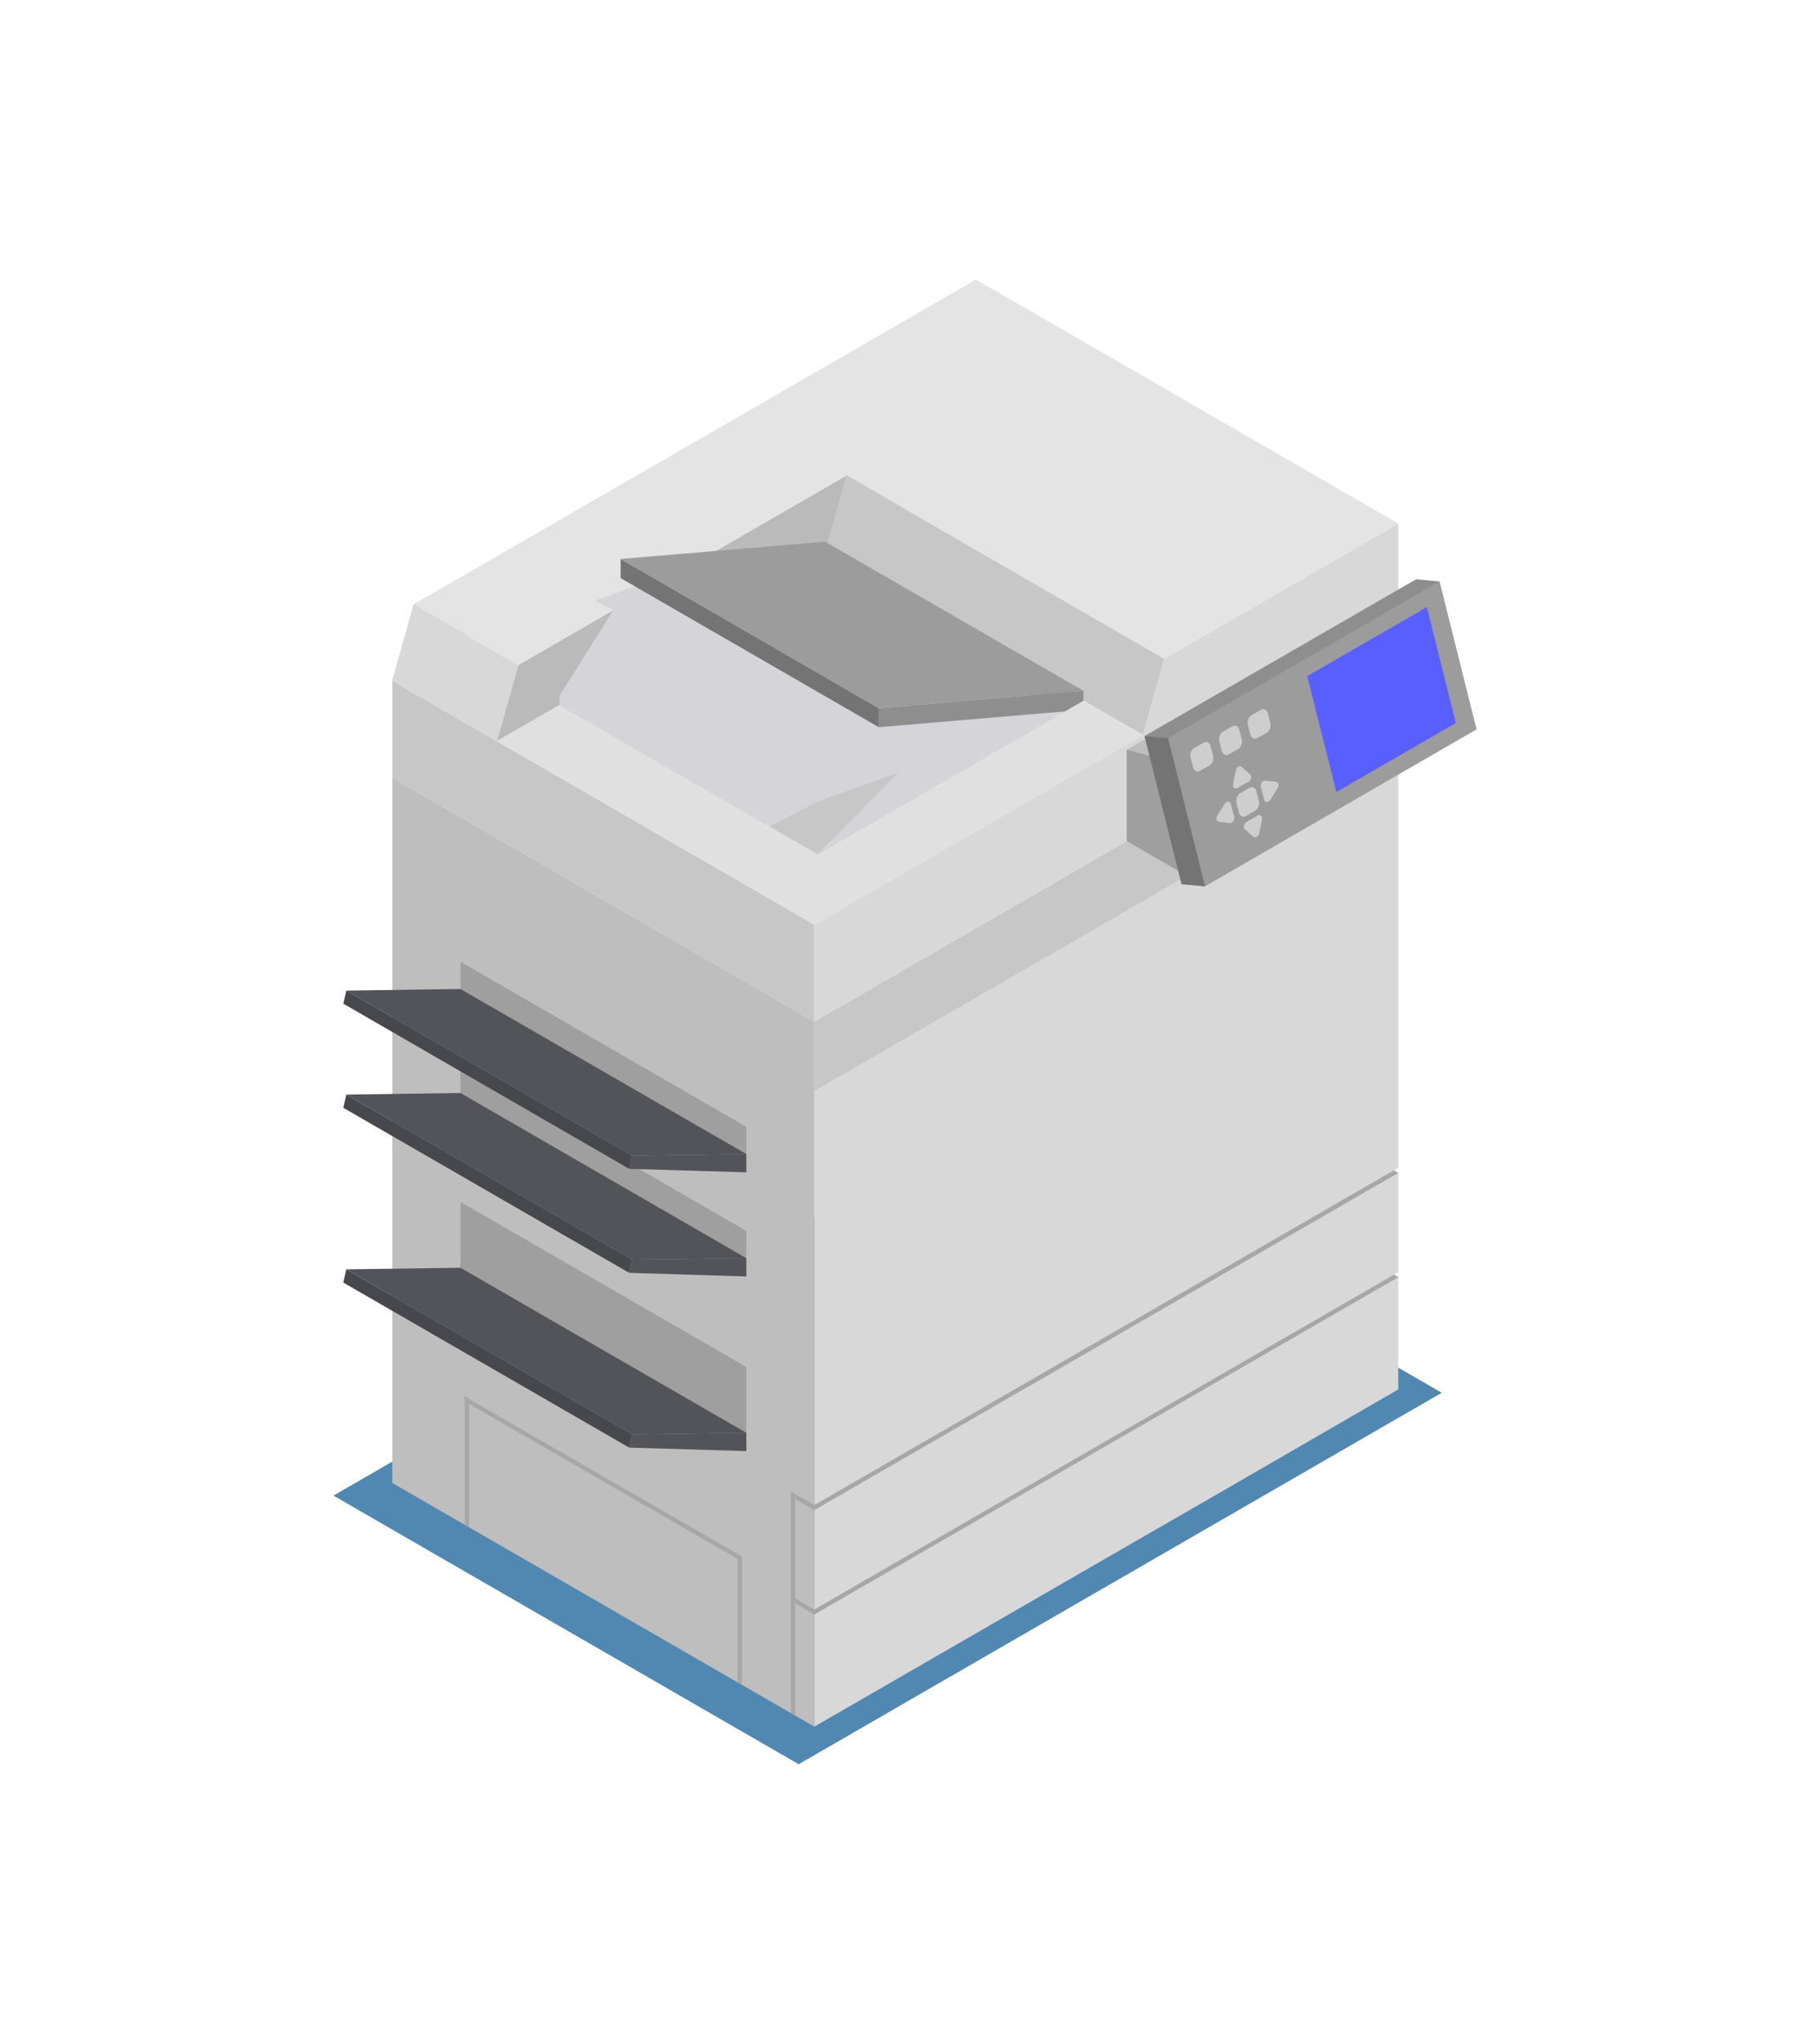 <?xml version="1.0" encoding="UTF-8"?>
<svg xmlns="http://www.w3.org/2000/svg" version="1.1" viewBox="0 0 124.85 140.93">
  <defs>
    <style>
      .cls-1 {
        fill: #5088b2;
      }

      .cls-2 {
        fill: #9c9c9c;
      }

      .cls-3 {
        fill: #d4d4d9;
        mix-blend-mode: multiply;
      }

      .cls-4 {
        fill: #a7a7a7;
      }

      .cls-5 {
        fill: #9f9f9f;
      }

      .cls-6 {
        fill: #bababa;
      }

      .cls-7 {
        fill: #cecece;
      }

      .cls-8 {
        fill: #e0e0e0;
      }

      .cls-9 {
        fill: #8e8e8e;
      }

      .cls-10 {
        fill: #595fff;
      }

      .cls-11 {
        isolation: isolate;
      }

      .cls-12 {
        fill: #d8d8d8;
      }

      .cls-13 {
        fill: #535459;
      }

      .cls-14 {
        fill: #747474;
      }

      .cls-15 {
        fill: #c7c7c7;
      }

      .cls-16 {
        fill: #e4e4e4;
      }

      .cls-17 {
        fill: #47484e;
      }

      .cls-18 {
        fill: #9d9d9d;
      }

      .cls-19 {
        fill: #bebebe;
      }
    </style>
  </defs>
  <!-- Generator: Adobe Illustrator 28.6.0, SVG Export Plug-In . SVG Version: 1.2.0 Build 709)  -->
  <g class="cls-11">
    <g id="Layer_4">
      <g>
        <polygon class="cls-1" points="55.09 121.64 99.45 96.03 67.36 77.5 23 103.12 55.09 121.64"/>
        <g>
          <g>
            <polygon class="cls-6" points="27.06 46.94 28.54 41.69 67.34 19.29 67.34 23.69 27.06 46.94"/>
            <polygon class="cls-6" points="34.27 51.11 35.75 45.85 74.55 23.45 74.55 27.85 34.27 51.11"/>
            <polygon class="cls-12" points="96.45 80.52 96.15 80.69 96.45 80.87 96.45 80.87 96.45 87.71 96.15 87.89 96.45 88.06 96.45 88.06 96.45 95.8 83.89 103.06 77.66 106.65 56.17 119.05 56.17 75.24 96.45 51.98 96.45 80.52"/>
            <polygon class="cls-19" points="27.06 102.25 56.17 119.05 56.17 70.43 27.06 53.62 27.06 102.25"/>
            <polygon class="cls-15" points="27.06 46.94 56.17 63.75 56.17 70.43 27.06 53.62 27.06 46.94"/>
            <polygon class="cls-5" points="31.76 66.31 51.48 77.69 51.48 80.83 31.76 69.45 31.76 66.31"/>
            <polygon class="cls-5" points="31.76 73.49 51.48 84.87 51.48 88.01 31.76 76.63 31.76 73.49"/>
            <polygon class="cls-5" points="31.76 82.87 51.48 94.25 51.48 100.05 31.76 88.67 31.76 82.87"/>
            <polygon class="cls-4" points="96.45 88.06 96.45 88.06 70.95 102.78 56.17 111.32 56.17 110.97 96.15 87.89 96.15 87.89 96.45 88.06 96.45 88.06"/>
            <polygon class="cls-4" points="96.45 80.87 70.96 95.59 70.95 95.59 56.17 104.12 56.17 103.77 96.15 80.69 96.45 80.87"/>
            <polygon class="cls-4" points="56.17 110.97 56.17 111.32 54.85 110.55 54.85 110.2 56.17 110.97"/>
            <polygon class="cls-4" points="54.55 118.12 54.85 118.29 54.85 103.01 54.55 102.84 54.55 118.12"/>
            <polygon class="cls-4" points="50.88 116 51.18 116.17 51.18 107.32 50.88 107.14 50.88 116"/>
            <polygon class="cls-4" points="32.05 105.13 32.36 105.3 32.36 96.45 32.05 96.28 32.05 105.13"/>
            <polygon class="cls-4" points="56.17 103.77 56.17 104.12 54.85 103.36 54.85 103.01 56.17 103.77"/>
            <polygon class="cls-4" points="50.88 107.14 50.88 107.49 32.05 96.62 32.05 96.28 50.88 107.14"/>
            <polygon class="cls-15" points="96.45 47.17 56.17 70.43 56.17 75.24 96.45 51.98 96.45 47.17"/>
            <polygon class="cls-12" points="78.83 50.67 80.3 45.42 96.45 36.1 96.45 47.17 56.17 70.43 56.17 63.75 78.83 50.67"/>
            <polygon class="cls-12" points="56.92 38.03 74.55 27.85 74.55 23.45 58.4 32.77 56.92 38.03"/>
            <g>
              <polygon class="cls-13" points="43.61 79.68 51.48 79.57 51.48 80.83 43.4 80.59 43.61 79.68"/>
              <polygon class="cls-13" points="31.76 68.19 51.48 79.57 43.61 79.68 23.89 68.3 31.76 68.19"/>
              <polygon class="cls-17" points="23.68 69.2 43.4 80.59 43.61 79.68 23.89 68.3 23.68 69.2"/>
            </g>
            <g>
              <polygon class="cls-13" points="43.61 86.85 51.48 86.75 51.48 88.01 43.4 87.76 43.61 86.85"/>
              <polygon class="cls-13" points="31.76 75.36 51.48 86.75 43.61 86.85 23.89 75.47 31.76 75.36"/>
              <polygon class="cls-17" points="23.68 76.38 43.4 87.76 43.61 86.85 23.89 75.47 23.68 76.38"/>
            </g>
            <g>
              <polygon class="cls-13" points="43.61 98.9 51.48 98.79 51.48 100.05 43.4 99.81 43.61 98.9"/>
              <polygon class="cls-13" points="31.76 87.41 51.48 98.79 43.61 98.9 23.89 87.52 31.76 87.41"/>
              <polygon class="cls-17" points="23.68 88.43 43.4 99.81 43.61 98.9 23.89 87.52 23.68 88.43"/>
            </g>
            <polygon class="cls-12" points="28.54 41.69 35.75 45.85 34.27 51.11 27.06 46.94 28.54 41.69"/>
            <polygon class="cls-16" points="74.55 23.45 67.34 19.29 28.54 41.69 35.75 45.85 58.4 32.77 80.3 45.42 96.45 36.1 74.55 23.45"/>
            <polygon class="cls-15" points="58.4 32.77 80.3 45.42 78.83 50.67 56.92 38.03 58.4 32.77"/>
            <polygon class="cls-8" points="34.27 51.11 56.17 63.75 78.83 50.67 56.92 38.03 34.27 51.11"/>
            <polygon class="cls-15" points="74.73 48.31 56.92 38.03 38.59 48.61 56.4 58.9 74.73 48.31"/>
            <polygon class="cls-6" points="38.59 48.61 58.44 40.7 56.92 38.03 38.59 48.61"/>
            <polygon class="cls-18" points="58.44 40.7 73.21 49.19 74.73 48.31 56.92 38.03 58.44 40.7"/>
            <polygon class="cls-3" points="73.45 49.05 47.93 38.82 47.53 39.05 41.06 41.42 42.31 42.06 38.59 47.98 38.59 48.61 53.08 56.98 56.4 55.27 61.98 53.26 56.4 58.9 73.45 49.05"/>
            <g>
              <polygon class="cls-14" points="42.81 38.54 42.81 39.86 60.62 50.14 60.62 48.83 42.81 38.54"/>
              <polygon class="cls-9" points="60.62 48.83 60.62 50.14 73.45 49.05 74.73 48.31 74.73 47.63 60.62 48.83"/>
              <polygon class="cls-2" points="42.81 38.54 60.62 48.83 74.73 47.63 56.92 37.35 42.81 38.54"/>
            </g>
          </g>
          <polygon class="cls-19" points="77.72 51.69 77.72 57.99 96.45 47.17 96.45 40.88 77.72 51.69"/>
          <polygon class="cls-5" points="82.27 52.91 77.72 51.69 77.72 57.99 82.27 60.62 82.27 52.91"/>
          <g>
            <polygon class="cls-9" points="78.95 50.75 81.5 60.96 83.12 61.11 99.3 40.09 97.68 39.94 78.95 50.75"/>
            <polygon class="cls-2" points="80.57 50.9 83.12 61.11 101.85 50.29 99.3 40.09 80.57 50.9"/>
            <polygon class="cls-10" points="90.17 46.62 92.18 54.61 100.42 49.85 98.42 41.86 90.17 46.62"/>
            <polygon class="cls-14" points="80.57 50.9 78.95 50.75 81.5 60.96 83.12 61.11 80.57 50.9"/>
            <g>
              <path class="cls-7" d="M86.59,55.89l-.66.38c-.2.11-.42,0-.48-.27l-.16-.62c-.07-.26.04-.57.24-.68l.66-.38c.2-.11.42,0,.48.27l.16.62c.07.26-.04.57-.24.68Z"/>
              <path class="cls-7" d="M83.43,52.77l-.66.38c-.2.11-.42,0-.48-.27l-.16-.62c-.07-.26.04-.57.24-.68l.66-.38c.2-.11.42,0,.48.27l.16.62c.07.26-.04.57-.24.68Z"/>
              <path class="cls-7" d="M85.41,51.64l-.66.38c-.2.11-.42,0-.48-.27l-.16-.62c-.07-.26.04-.57.24-.68l.66-.38c.2-.11.42,0,.48.27l.16.62c.07.26-.04.57-.24.68Z"/>
              <path class="cls-7" d="M87.38,50.51l-.66.38c-.2.11-.42,0-.48-.27l-.16-.62c-.07-.26.04-.57.24-.68l.66-.38c.2-.11.42,0,.48.27l.16.62c.07.26-.04.57-.24.68Z"/>
              <path class="cls-7" d="M86.13,53.89l-.78.45c-.18.1-.35-.06-.3-.29l.2-.95c.05-.22.26-.34.39-.23l.58.51c.14.12.09.41-.09.51Z"/>
              <path class="cls-7" d="M85.97,56.68l.78-.45c.18-.1.35.06.3.29l-.2.95c-.05.22-.26.34-.39.23l-.58-.51c-.14-.12-.09-.41.09-.51Z"/>
              <path class="cls-7" d="M84.9,55.43l.23.89c.05.21-.11.44-.29.43l-.75-.08c-.17-.02-.24-.26-.12-.45l.52-.81c.13-.19.36-.18.41.02Z"/>
              <path class="cls-7" d="M87.2,55.14l-.23-.89c-.05-.21.11-.44.29-.43l.75.08c.17.02.24.26.12.45l-.52.81c-.13.19-.36.18-.41-.02Z"/>
            </g>
          </g>
        </g>
      </g>
    </g>
  </g>
</svg>